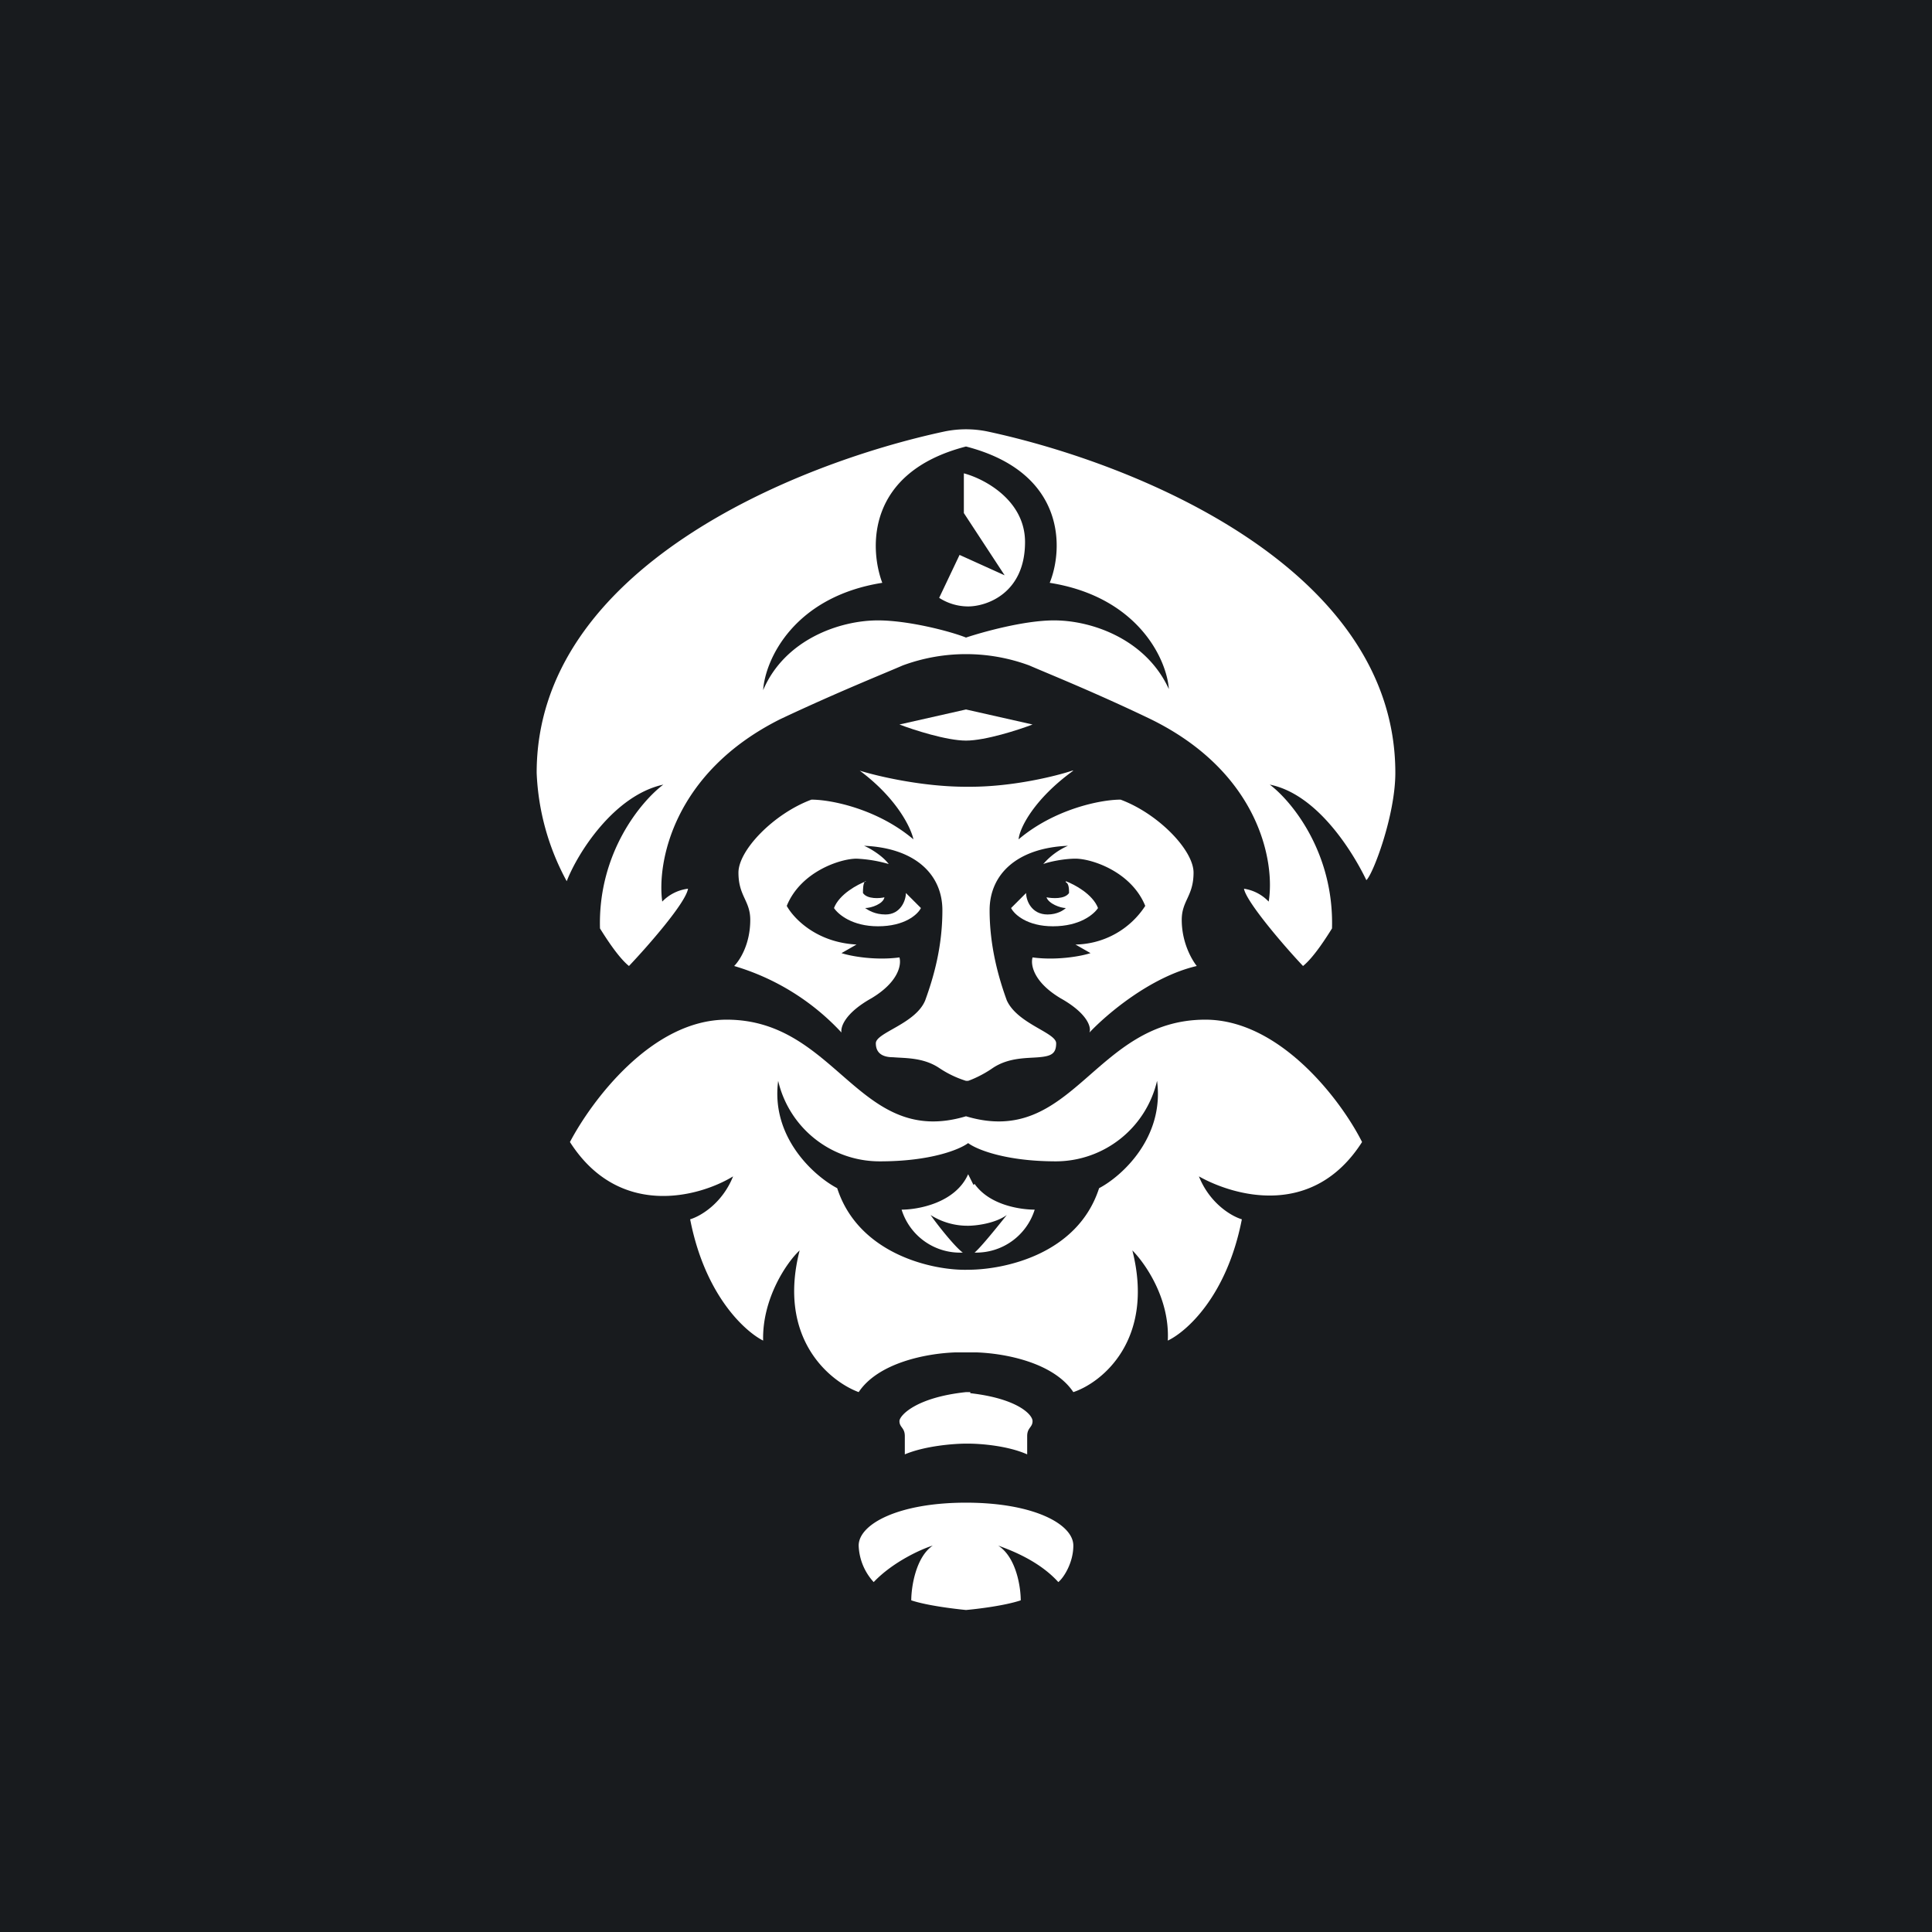 <!-- by TradingView --><svg width="18" height="18" viewBox="0 0 18 18" xmlns="http://www.w3.org/2000/svg"><path fill="#181B1E" d="M0 0h18v18H0z"/><path d="M9.04 12.98c.44.05.58.2.58.26s-.05.06-.05.14v.17c-.18-.08-.43-.1-.55-.1H9c-.11 0-.38.02-.57.1v-.17c0-.08-.05-.08-.05-.14 0-.05.15-.22.62-.27h.04ZM9 14c.63 0 1 .2 1 .4 0 .16-.09.3-.14.34-.18-.2-.45-.3-.56-.34.17.11.21.39.21.51-.15.05-.4.08-.51.09-.1-.01-.36-.04-.51-.09 0-.12.04-.4.2-.51-.1.03-.37.15-.55.34A.53.53 0 0 1 8 14.4c0-.2.37-.4 1-.4ZM10 7.18c-.36.26-.5.53-.51.64.33-.28.76-.37.95-.37.35.13.68.47.68.68 0 .22-.11.26-.11.44 0 .22.1.38.14.43-.43.1-.84.45-1 .62.02-.05-.02-.18-.27-.32-.25-.15-.28-.31-.26-.38.22.03.45-.01.54-.04l-.14-.08a.79.79 0 0 0 .65-.36c-.13-.32-.5-.44-.65-.44-.11 0-.25.03-.3.05a.64.64 0 0 1 .23-.17c-.48.02-.73.27-.73.6 0 .33.08.62.16.84.1.22.46.3.46.4 0 .1-.05.12-.16.13-.11.01-.28 0-.43.1-.1.07-.2.11-.23.12H9a.96.96 0 0 1-.25-.12c-.15-.1-.32-.09-.43-.1-.1 0-.16-.04-.16-.13 0-.1.37-.18.46-.4.08-.22.16-.5.16-.84 0-.33-.25-.58-.73-.6.05.02.17.09.23.17a1.27 1.27 0 0 0-.3-.05c-.15 0-.52.12-.65.44.06.11.27.34.65.36l-.14.08c.09.03.32.07.54.04.02.07-.01.23-.26.38-.25.14-.29.27-.28.32a2.22 2.22 0 0 0-1-.62c.05-.05.15-.2.15-.43 0-.18-.11-.22-.11-.44 0-.21.33-.55.68-.68.19 0 .62.09.95.37-.02-.1-.15-.38-.5-.64.16.05.58.15.99.15h.04c.4 0 .8-.1.95-.15Z" fill="#fff"/><path d="M8.06 8.21c-.02.02-.02.08-.02.11.04.06.16.05.2.04-.01.06-.12.1-.18.1.03.02.09.06.19.06.14 0 .19-.13.19-.2l.14.14c-.03.06-.15.17-.4.17-.24 0-.37-.11-.41-.17.05-.13.22-.22.3-.25Zm1.87 0c.08.03.25.12.3.25-.04.06-.17.17-.42.17-.24 0-.36-.11-.39-.17l.14-.14c0 .07.05.2.2.2.09 0 .15-.04.17-.06-.05 0-.16-.04-.18-.1.05.01.17.02.21-.04 0-.03 0-.09-.03-.1ZM9.62 6.75c-.13.05-.44.15-.62.15s-.49-.1-.62-.15L9 6.61l.62.14Z" fill="#fff"/><path d="M8.8 4.02a.99.99 0 0 1 .4 0C10.6 4.32 13 5.3 13 7.2c0 .4-.21.95-.27 1-.12-.25-.45-.8-.9-.89.2.15.6.63.58 1.34-.05.08-.17.27-.27.35-.18-.19-.53-.6-.55-.72a.4.4 0 0 1 .23.12c.06-.36-.08-1.2-1.1-1.7-.52-.25-.97-.43-1.13-.5a1.7 1.7 0 0 0-1.18 0c-.16.07-.61.25-1.14.5-1 .5-1.15 1.34-1.1 1.7a.4.4 0 0 1 .24-.12c-.02.13-.37.53-.55.72-.1-.08-.22-.27-.27-.35-.02-.71.39-1.19.59-1.34-.46.1-.8.64-.9.9A2.3 2.3 0 0 1 5 7.2c0-1.9 2.4-2.88 3.8-3.18Zm.2.14c-.93.24-.9.95-.78 1.27-.82.13-1.09.71-1.11 1 .2-.47.71-.65 1.07-.65.28 0 .67.1.82.16.15-.05.54-.16.82-.16.36 0 .86.18 1.07.64-.02-.28-.29-.86-1.11-.99.13-.32.15-1.03-.78-1.27Zm-.02.25c.19.05.57.25.57.64 0 .48-.36.6-.53.6a.5.5 0 0 1-.27-.08l.19-.4.42.19-.38-.58V4.4ZM11.23 9.5c.7 0 1.27.76 1.46 1.14-.46.72-1.2.5-1.52.32.1.25.3.37.4.4-.14.72-.52 1.05-.69 1.13.02-.4-.22-.73-.33-.84.21.83-.28 1.23-.55 1.32-.18-.27-.62-.36-.9-.37h-.2c-.28.01-.72.1-.9.37-.27-.1-.76-.5-.55-1.32-.12.11-.35.45-.34.84-.16-.08-.54-.41-.68-1.13.1-.03.3-.15.4-.4-.31.19-1.06.4-1.52-.32.2-.38.76-1.14 1.46-1.14C7.8 9.5 8 10.7 9 10.4c1 .3 1.19-.9 2.23-.9Zm-.45.57a.97.97 0 0 1-.94.75c-.47 0-.74-.11-.82-.17-.08.06-.35.17-.82.17a.97.97 0 0 1-.95-.75c-.07.53.34.89.55 1 .2.62.9.77 1.22.76.33 0 1.02-.14 1.22-.76.21-.11.61-.47.54-1Zm-1.7.96c.14.2.43.24.56.24a.57.57 0 0 1-.56.4c.06-.05.22-.25.3-.35-.11.08-.29.1-.36.1a.64.64 0 0 1-.35-.1c.07.1.23.3.3.35a.57.57 0 0 1-.57-.4c.15 0 .5-.06.62-.33l.05.1Z" fill="#fff"/></svg>